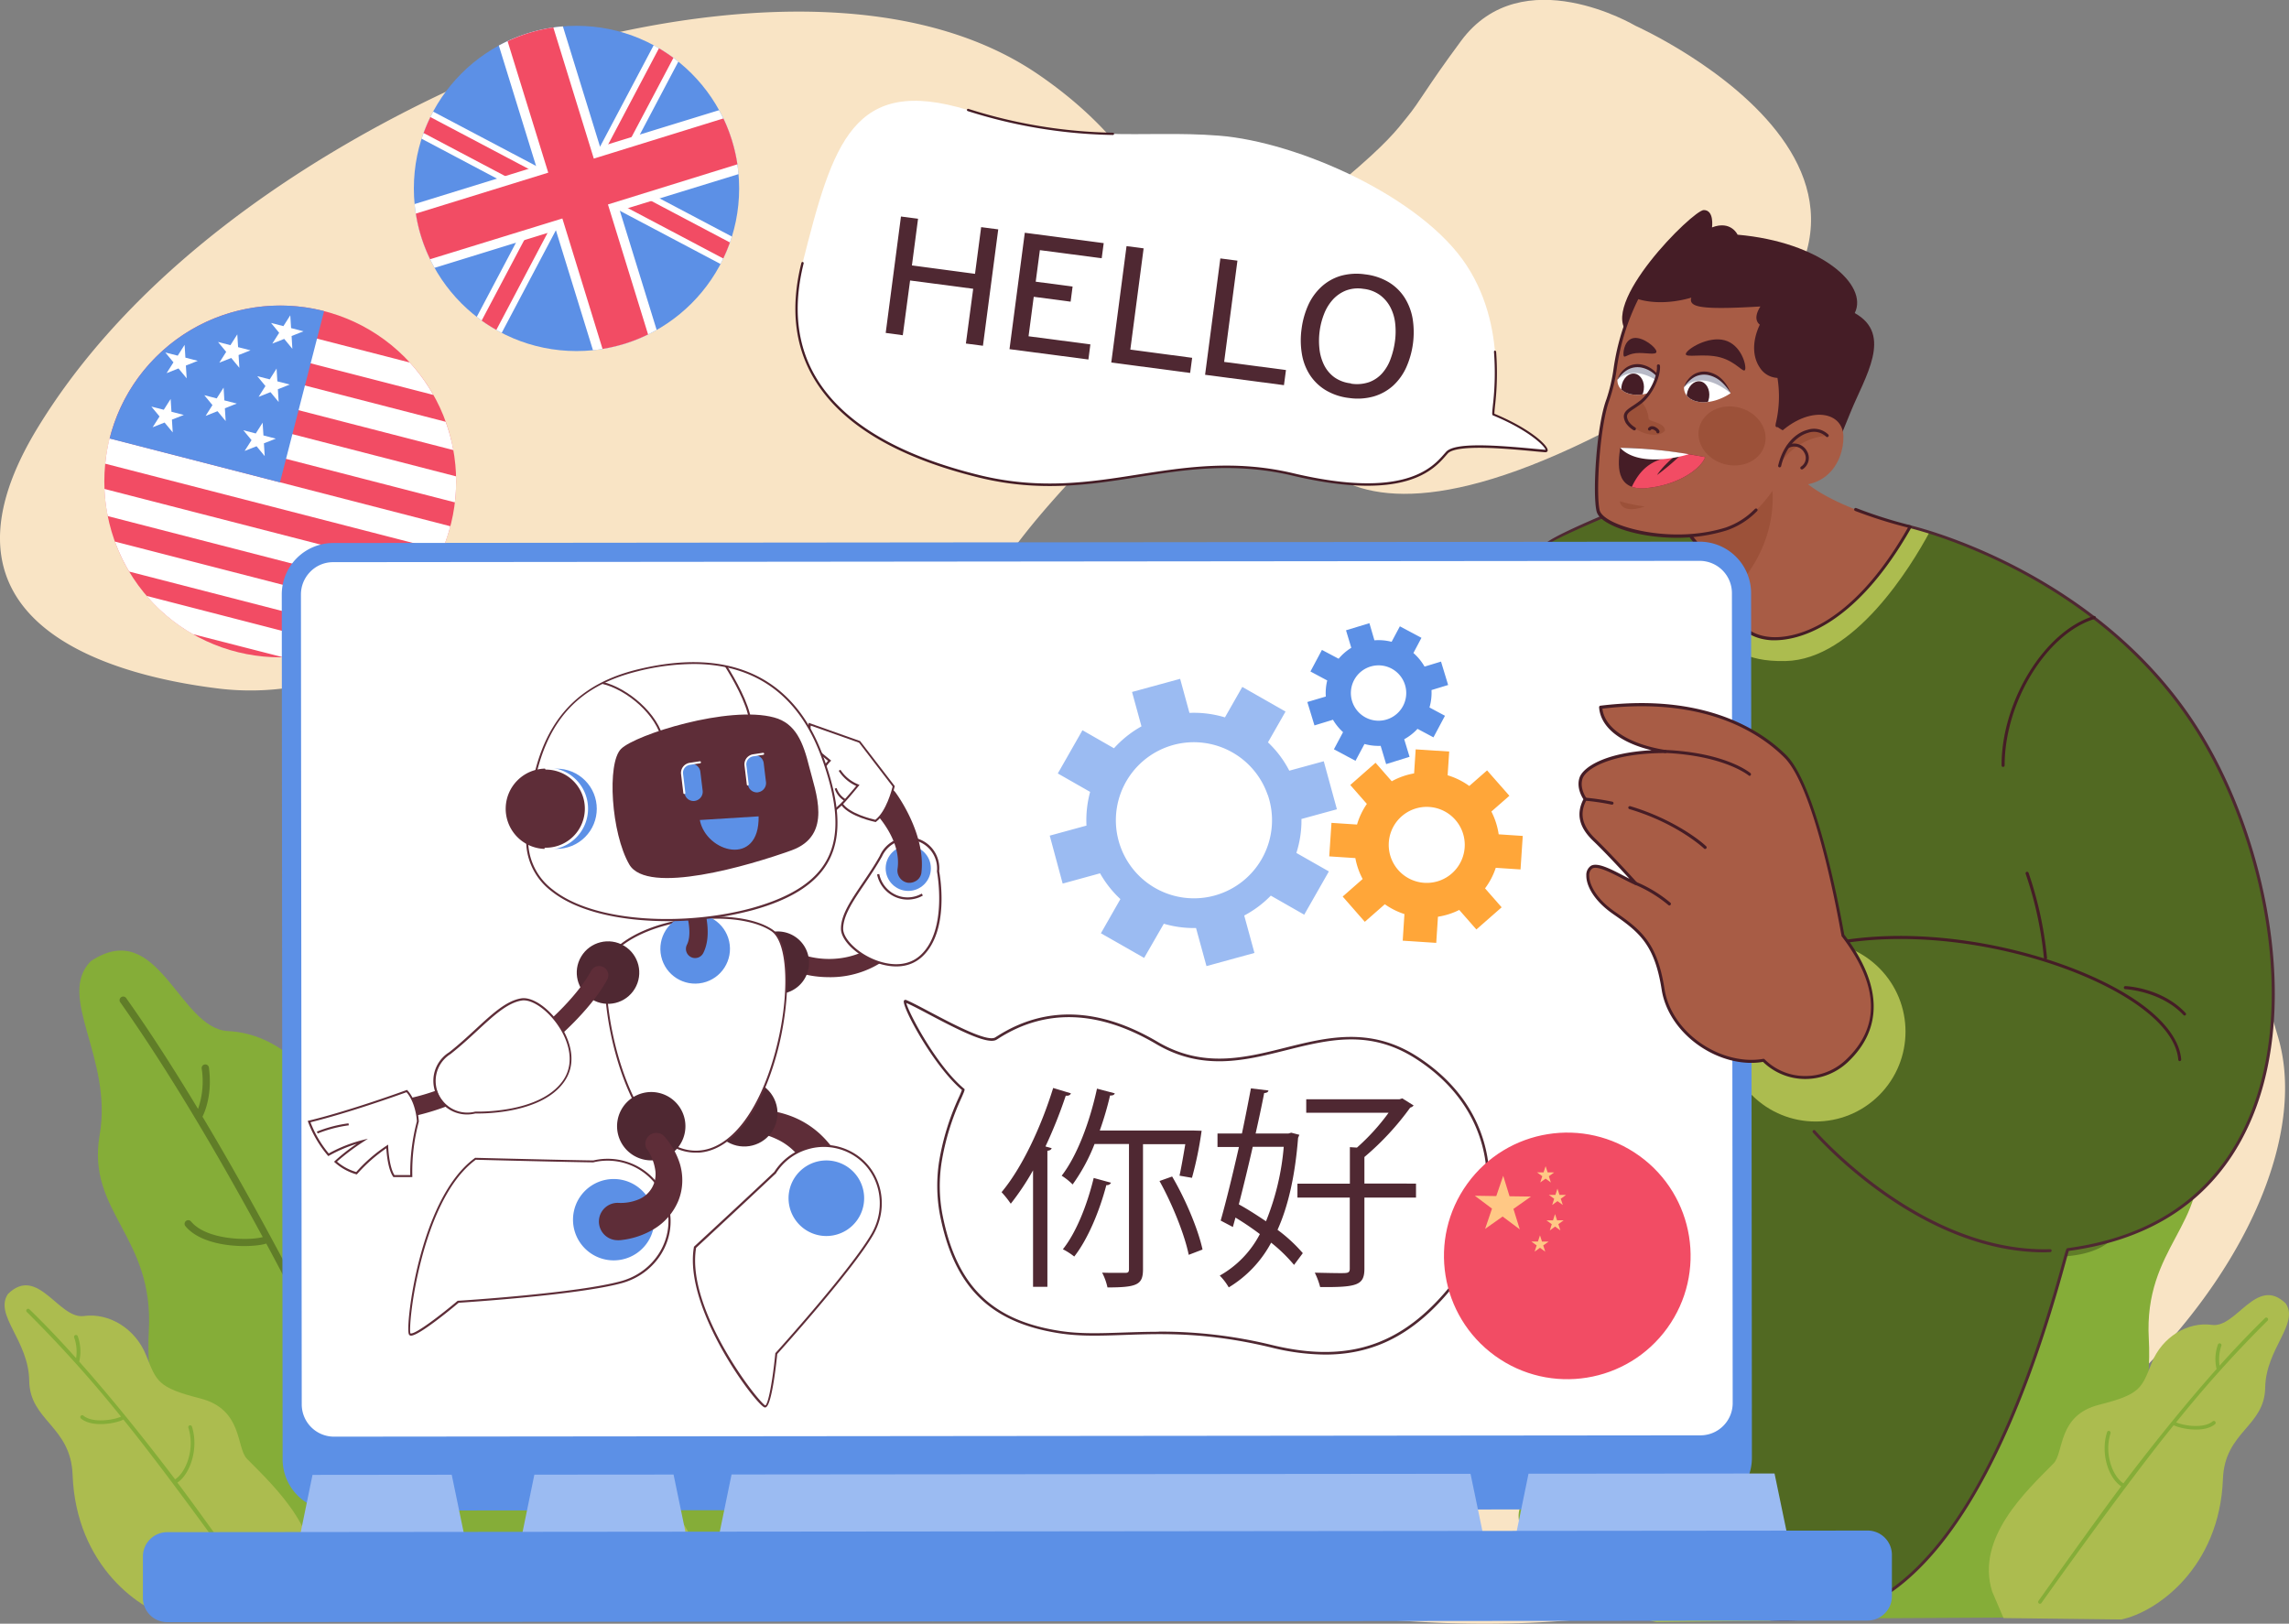 <?xml version="1.0" encoding="utf-8"?>
<svg xmlns="http://www.w3.org/2000/svg" viewBox="0 0 626.82 444.71">
  <rect x="0" y="0" width="626.82" height="444.71" fill="#808080" stroke="none"/>
  <defs>
    <clipPath id="a">
      <path d="M473.91,107.7c-1.89-4.15-5.52-6.12-8.6-5.35a6.4,6.4,0,0,0-4.17,3.76C461.18,110.45,467.7,111.8,473.91,107.7Z" fill="#fff"/>
    </clipPath>
    <clipPath id="b">
      <path d="M455.66,105.66c-1.89-4.15-5.51-6.11-8.59-5.35a6.37,6.37,0,0,0-4.17,3.77C442.94,108.41,449.46,109.76,455.66,105.66Z" fill="#fff"/>
    </clipPath>
  </defs>
  <g style="isolation:isolate">
    <g data-name="Layer 2">
      <path d="M79.84,188.23a72.69,72.69,0,0,1-19.15.45c-26.51-3.09-84.15-16.2-50.35-71.56C53.47,46.49,146.69,14.89,146.69,14.89S233-14.85,284.44,20.47C296.3,28.6,304.77,37.34,310.77,46c14.94,21.46,12.41,55.63-5.24,73-21.69,21.37-52.79,56.23-30.83,61.33,32,7.43,115.48-11.15,115.48-11.15s125.23-29.74,165.57,5.57S610,236.08,623.93,284.41s-52.87,141.27-180.88,158-261.57-63.19-261.57-63.19S99.39,323.44,137,286.27c12.82-12.69,19-26.45,21.57-39.08,4.69-23-5.87-46.62-23.22-52.24C120.4,190.13,99.26,185.32,79.84,188.23Z" fill="#f9e4c5"/>
      <path d="M368,49.19C343.79,69.56,351.76,105,351.76,105s-.14,63.64,100.56,6.33-4.5-104.29-4.5-104.29-31-18.42-47.72,4.16c-10,13.52-11,16.28-14.92,21.06C382.57,35.5,379.89,39.17,368,49.19Z" fill="#f9e4c5"/>
      <path d="M209.59,442.91c-37.42,3-34-21.41-23.6-25.28-14.16-13.16-13.56-26.88-4.34-31.6s25.89,21.79,25.38,36.44C214.19,408.9,221.29,425.89,209.59,442.91Z" fill="#85ad38"/>
      <path d="M113,360.49c7.69-7.51,13.08,6.61,19.54,5.69s13.25,3.24,16,10,2.86,8.36,14,11.16,9.23,12.68,12.08,15.57c7.06,7.17,20.73,19.69,16.27,33.94l-2.95,5.93-36.29.34c-9.37-1.93-21.07-12.6-22-36.1-.47-12.57-11-13.83-11.2-24.21S109.37,365.94,113,360.49Z" fill="#acbc4f"/>
      <path d="M160.4,394.66a.48.48,0,0,0-.6-.31.48.48,0,0,0-.32.6c1.81,5.78-.81,11.68-3.42,13.3-6.53-8.61-15.42-19.9-24.7-30.33a11.31,11.31,0,0,0-.37-6.53.49.49,0,0,0-.61-.31.49.49,0,0,0-.31.61,11.16,11.16,0,0,1,.5,5.34c-4-4.46-8.06-8.75-12-12.58a.48.48,0,0,0-.67.7,321.26,321.26,0,0,1,24.25,26.93c-1.58.78-7.18,1.82-9.7-.26a.48.48,0,0,0-.61.74c2.81,2.34,8.54,1.33,10.62.42l.3-.15c12.86,15.81,34.91,46.93,35.07,47.15a.47.47,0,0,0,.59.17l.08,0a.48.48,0,0,0,.12-.67c-.1-.14-16-22.54-21.95-30.4C159.9,407,162.21,400.45,160.4,394.66Z" fill="#85ad38"/>
      <path d="M443.72,442.7c-19.26,2.12-23.15-10.19-17.23-14.06-10.67-6.21-13.19-14.48-8.11-18.71s19.18,9.94,20.92,19.14C441.86,419.61,453.9,441.45,443.72,442.7Z" fill="#85ad38"/>
      <path d="M409.92,360.49c7.69-7.51,13.08,6.61,19.54,5.69s13.25,3.24,16,10,2.85,8.36,14,11.16,9.23,12.68,12.08,15.57c7,7.17,20.73,19.69,16.27,33.94l-3,7.06-31.22.36c-9.37-1.92-26.07-13.75-26.94-37.25-.47-12.57-11-13.83-11.21-24.21S406.27,365.94,409.92,360.49Z" fill="#acbc4f"/>
      <path d="M457.3,394.66a.49.49,0,0,0-.61-.31.48.48,0,0,0-.31.6c1.8,5.78-.82,11.68-3.42,13.3-6.53-8.61-15.43-19.9-24.7-30.33a11.26,11.26,0,0,0-.38-6.53.49.49,0,0,0-.61-.31.48.48,0,0,0-.3.61,11.16,11.16,0,0,1,.5,5.34c-4-4.46-8.06-8.75-12-12.58a.48.48,0,1,0-.67.7A319.44,319.44,0,0,1,439,392.08c-1.57.78-7.18,1.82-9.69-.26a.49.49,0,0,0-.68.06.48.48,0,0,0,.07.68c2.81,2.34,8.54,1.33,10.61.42l.31-.15c12.86,15.81,34.91,46.93,35.07,47.15a.47.47,0,0,0,.59.17l.08,0a.48.48,0,0,0,.12-.67c-.1-.14-16-22.54-21.95-30.4C456.8,407,459.11,400.45,457.3,394.66Z" fill="#85ad38"/>
      <path d="M286.49,443c-6.59.45-14.36,2.2-18.43-.22-11.27-6.7-10.65-23.55-3.09-26.38-14.06-13.06-15.06-26.47-5.91-31.15s25.7,21.63,25.2,36.17C291.36,408,298.1,426.13,286.49,443Z" fill="#85ad38"/>
      <path d="M301.42,444c-16,1.09-20.34-15-13.72-17.5-9.05-8.4-9.69-17-3.8-20s16.53,13.92,16.2,23.27C304.67,421.07,308.89,433.13,301.42,444Z" fill="#acbc4f"/>
      <path d="M268.53,443.19c8.12-27.47-7-47.51-17.74-39.39-4.31-23-17.49-32.81-28.29-26.42S228.07,418,243.41,427c-14.25-1.12-11.36,12.07,5.79,16.43C254.36,444.72,260.88,443.7,268.53,443.19Z" fill="#acbc4f"/>
      <path d="M603.89,268.43c-18-12-23.39,18-36.52,18.59s-25,11.38-27.79,25.8-2.51,17.61-23.46,27.33-17.2,27.21-18,35.33S465,409.67,487,443.35l71.54-.38c17.81-7.33,31.33-51,29.89-76.24s16.63-31.5,13.07-52.07S613.15,277.84,603.89,268.43Z" fill="#85ad38"/>
      <path d="M523,353.81a1,1,0,0,1,1.07-.86A1,1,0,0,1,525,354c-1.4,12.1,6,22.79,11.75,25,9.68-19.47,23-45.15,37.46-69.25-.72-1.43-2.65-6.07-1.71-13.06a1,1,0,0,1,1.09-.83,1,1,0,0,1,.83,1.09,22.21,22.21,0,0,0,1,10.74c6.24-10.33,12.66-20.34,19.05-29.39a1,1,0,0,1,1.58,1.12c-13.1,18.55-26.32,41.14-37.83,62.36,3.41,1,14.88.92,19.07-4.14a1,1,0,1,1,1.49,1.24c-4.69,5.67-16.4,5.83-20.84,4.81-.24-.06-.46-.12-.66-.19-19.49,36.11-46.85,95.69-47.08,96.2a1,1,0,0,1-1.1.55l-.19-.07a1,1,0,0,1-.48-1.28c.14-.31,18.64-40.37,27.43-58.13C528.62,377.91,521.62,365.92,523,353.81Z" fill="#607d28"/>
      <path d="M625.92,357c-7.95-7.76-13.51,6.82-20.19,5.87s-13.68,3.35-16.48,10.35-3,8.64-14.44,11.53-9.54,13.1-12.48,16.08c-7.28,7.4-21.41,20.34-16.8,35.06l3.12,7.28,32.26.38c9.67-2,26.91-14.2,27.82-38.48.48-13,11.4-14.29,11.57-25S629.68,362.58,625.92,357Z" fill="#acbc4f"/>
      <path d="M577,392.24a.49.49,0,0,1,.62-.32.5.5,0,0,1,.33.62c-1.87,6,.84,12.06,3.53,13.73,6.74-8.89,15.93-20.55,25.51-31.32a11.76,11.76,0,0,1,.39-6.75.5.5,0,0,1,.94.32,11.49,11.49,0,0,0-.51,5.51c4.13-4.61,8.33-9,12.41-13a.5.5,0,1,1,.7.71,330.93,330.93,0,0,0-25,27.82c1.63.81,7.42,1.89,10-.27a.5.5,0,0,1,.7.07.49.49,0,0,1-.06.7c-2.91,2.41-8.83,1.37-11,.43l-.31-.15c-13.29,16.33-36.06,48.47-36.22,48.7a.5.5,0,0,1-.61.17l-.09-.05a.51.51,0,0,1-.12-.69c.1-.15,16.54-23.29,22.67-31.4C577.49,404.93,575.11,398.22,577,392.24Z" fill="#85ad38"/>
      <path d="M24.86,263.25c18.56-12.31,24.08,18.52,37.6,19.15S88.17,294.11,91.07,309s2.58,18.13,24.15,28.13,17.71,28,18.57,36.38,34.11,35.2,11.38,69.87L71.51,443c-18.33-7.54-32.24-52.46-30.76-78.49S23.62,332,27.29,310.85,15.33,273,24.86,263.25Z" fill="#85ad38"/>
      <path d="M108.12,351.16a1,1,0,1,0-2,.23c1.44,12.46-6.18,23.46-12.11,25.75-10-20.05-23.71-46.48-38.56-71.3.73-1.47,2.72-6.25,1.76-13.45a1,1,0,0,0-1.13-.85,1,1,0,0,0-.85,1.12,22.9,22.9,0,0,1-1,11.06c-6.42-10.64-13-20.94-19.61-30.26A1,1,0,1,0,33,274.61c13.49,19.11,27.1,42.36,38.95,64.21-3.51,1-15.32.94-19.63-4.27a1,1,0,0,0-1.54,1.28c4.83,5.84,16.89,6,21.45,4.95a6.43,6.43,0,0,0,.68-.19c20.08,37.17,48.24,98.52,48.48,99a1,1,0,0,0,1.13.56,1.06,1.06,0,0,0,.19-.06,1,1,0,0,0,.5-1.33C123,438.48,104,397.24,94.93,379,102.36,376,109.56,363.63,108.12,351.16Z" fill="#607d28"/>
      <path d="M2.18,354.39c8.18-8,13.91,7,20.79,6.05s14.08,3.44,17,10.65S43,380,54.8,383s9.82,13.49,12.84,16.56c7.51,7.62,22,20.94,17.3,36.09l-3.21,7.5-33.21.39c-10-2.05-27.71-14.62-28.64-39.61C19.38,390.52,8.14,389.18,8,378.15S-1.7,360.19,2.18,354.39Z" fill="#acbc4f"/>
      <path d="M52.57,390.73a.53.53,0,0,0-.65-.34.51.51,0,0,0-.33.64c1.92,6.15-.87,12.42-3.64,14.14C41,396,31.55,384,21.69,372.92a12.08,12.08,0,0,0-.4-6.94.52.52,0,0,0-.65-.33.52.52,0,0,0-.33.65,11.62,11.62,0,0,1,.53,5.68c-4.25-4.75-8.57-9.31-12.78-13.38a.51.51,0,0,0-.71.74A340.62,340.62,0,0,1,33.13,388c-1.67.83-7.63,1.94-10.3-.28a.51.51,0,0,0-.72.07.52.52,0,0,0,.06.72c3,2.49,9.09,1.42,11.29.45l.33-.16c13.67,16.81,37.12,49.9,37.29,50.14a.5.5,0,0,0,.62.17l.09,0a.51.51,0,0,0,.13-.71c-.11-.15-17-24-23.34-32.33C52,403.79,54.49,396.88,52.57,390.73Z" fill="#85ad38"/>
      <path d="M423.1,123.55c-5.41-.4-24-2.77-26.89.46s-9.88,13.58-42.19,6-53,8.56-85.74.55-56.86-25.43-48.53-58.41,13.8-51.67,45.38-42,46.9,5.3,68.62,7S389.44,54,401.64,72.72s6.56,40.66,7.36,40.83C420.39,118.26,425,123.69,423.1,123.55Z" fill="#fff"/>
      <path d="M304.83,36.35a.3.3,0,0,1,.24.31.31.31,0,0,1-.32.31A138.41,138.41,0,0,1,265,30.42a.31.31,0,0,1-.2-.39.31.31,0,0,1,.39-.21,137.73,137.73,0,0,0,39.55,6.53Z" fill="#451d26"/>
      <path d="M409.46,96.06a.31.31,0,0,1,.24.28,77.57,77.57,0,0,1-.31,14.89c-.09.92-.18,1.79-.16,2.09,10,4.16,14.88,8.85,14.58,10.11,0,.11-.15.47-.73.43-.81-.06-1.93-.16-3.24-.29-6.82-.64-21-2-23.4.65l-.47.53c-3.33,3.83-11.14,12.81-42,5.52-16-3.77-29.31-1.66-42.23.37-13.24,2.09-26.92,4.24-43.52.19-22.57-5.51-37.78-14.58-45.23-27-5.41-9-6.59-19.69-3.53-31.84a.32.32,0,0,1,.38-.23.31.31,0,0,1,.23.38c-3,12-1.86,22.54,3.46,31.37,7.35,12.22,22.44,21.19,44.84,26.66,16.47,4,30.1,1.88,43.28-.2,13-2,26.4-4.15,42.47-.36,30.51,7.21,38.14-1.57,41.4-5.32l.48-.54c2.38-2.64,13.6-1.82,23.92-.85,1.31.12,2.42.23,3.23.29h.08c-.06-.81-4.29-5.25-14.33-9.4h0c-.37-.08-.32-.48-.1-2.67a76.47,76.47,0,0,0,.31-14.78.31.31,0,0,1,.29-.33A.27.27,0,0,1,409.46,96.06Zm-.31,17.23a.19.19,0,0,0-.09,0Zm14.1,9.94Z" fill="#451d26"/>
      <path d="M242.54,91.18l4.18-31.88,4.68.61L249.72,72.7,267,75l1.68-12.79,4.68.61-4.19,31.88-4.67-.61,2-15-17.28-2.27-2,15Z" fill="#4f2832"/>
      <path d="M280.63,63.75l21.61,2.84-.55,4.14-16.93-2.22-1.14,8.64,10.1,1.33-.54,4.14-10.1-1.33L281.66,92.1l16.93,2.22-.54,4.14-21.61-2.83Z" fill="#4f2832"/>
      <path d="M304.31,99.29l4.18-31.88,4.68.61-3.64,27.73L326.46,98l-.55,4.14Z" fill="#4f2832"/>
      <path d="M330,102.65l4.18-31.87,4.68.61-3.64,27.73,16.93,2.23-.55,4.14Z" fill="#4f2832"/>
      <path d="M369.42,109a16,16,0,0,1-6.47-2.18,13.53,13.53,0,0,1-4.29-4.19,15.15,15.15,0,0,1-2.16-5.74,22.56,22.56,0,0,1-.08-6.78,23,23,0,0,1,1.82-6.53,15.44,15.44,0,0,1,3.58-5,13.49,13.49,0,0,1,5.23-3,16,16,0,0,1,6.81-.43,16.17,16.17,0,0,1,6.48,2.17,13.38,13.38,0,0,1,4.31,4.22,15.76,15.76,0,0,1,2.19,5.76,23.66,23.66,0,0,1-1.75,13.32,15.53,15.53,0,0,1-3.59,5,13.66,13.66,0,0,1-5.26,2.94A16.2,16.2,0,0,1,369.42,109Zm.51-3.93a10.33,10.33,0,0,0,5-.41,8.85,8.85,0,0,0,3.57-2.43,12,12,0,0,0,2.29-3.91A22.47,22.47,0,0,0,382,93.43a20.11,20.11,0,0,0,.06-4.84,12.41,12.41,0,0,0-1.29-4.38,9.83,9.83,0,0,0-2.83-3.36,9.45,9.45,0,0,0-4.59-1.74,9.28,9.28,0,0,0-4.87.5,9.71,9.71,0,0,0-3.56,2.52,12.76,12.76,0,0,0-2.35,3.9,19.83,19.83,0,0,0-1.2,4.69,20.1,20.1,0,0,0-.05,4.84,13.06,13.06,0,0,0,1.26,4.4,9.31,9.31,0,0,0,2.79,3.35A9.52,9.52,0,0,0,369.93,105Z" fill="#4f2832"/>
      <circle cx="157.87" cy="51.61" fill="#5c90e6" r="44.54"/>
      <path d="M200.42,64.79,168.35,47.86,164.57,55,197.31,72.3A45.18,45.18,0,0,0,200.42,64.79Z" fill="#fff"/>
      <path d="M199.88,66.41,167.56,49.34l-2.21,4.18,32.71,17.27A46.45,46.45,0,0,0,199.88,66.41Z" fill="#f24c64"/>
      <path d="M130.56,86.78a44.52,44.52,0,0,0,6.83,4.38l19.17-36.31-7.14-3.78Z" fill="#fff"/>
      <path d="M135.92,90.35l19.16-36.29-4.18-2.21-19,35.95A45.1,45.1,0,0,0,135.92,90.35Z" fill="#f24c64"/>
      <path d="M115.46,38,144.93,53.6l3.77-7.15L118.62,30.57A44.63,44.63,0,0,0,115.46,38Z" fill="#fff"/>
      <path d="M116,36.43l29.71,15.69,2.21-4.18L117.86,32.06A46.58,46.58,0,0,0,116,36.43Z" fill="#f24c64"/>
      <path d="M179,12.4,163.4,41.91l7.15,3.78,15.21-28.81A44.18,44.18,0,0,0,179,12.4Z" fill="#fff"/>
      <path d="M180.45,13.22,164.88,42.7l4.18,2.2,15.35-29.06A46.74,46.74,0,0,0,180.45,13.22Z" fill="#f24c64"/>
      <path d="M154.14,7.23a44.51,44.51,0,0,0-17.54,5.24L146.84,45.6,113.53,55.89a45,45,0,0,0,1.79,8.87,44.55,44.55,0,0,0,3.68,8.6l33.24-10.27,10.14,32.83a44.16,44.16,0,0,0,17.44-5.56L169.73,57.69l32.51-10a45.18,45.18,0,0,0-1.81-9.18,44.73,44.73,0,0,0-3.53-8.33L164.32,40.2Z" fill="#fff"/>
      <path d="M151.52,7.52A44.47,44.47,0,0,0,139,11.29l11.13,36L113.87,58.5a43.89,43.89,0,0,0,1.45,6.26A45.47,45.47,0,0,0,117.78,71L154,59.84l11,35.73a46.88,46.88,0,0,0,6-1.4,45.16,45.16,0,0,0,6.47-2.57L166.48,56,201.93,45a45.3,45.3,0,0,0-1.5-6.56,43.92,43.92,0,0,0-2.34-6l-35.48,11Z" fill="#f24c64"/>
      <path d="M466.64,288.23c.87,28-61.23,164.6,31,154.75,46.82-1.78,67.85-100.63,68.65-100.73,71-9.5,64.27-93.94,37-139.85C575.68,156,523,144.27,523,144.27l-69.09-8.87s-30.66,12.26-30.66,14,48.61,121.31,48.61,121.31Z" fill="#516922"/>
      <path d="M477.06,158.62h0l.08-.07Z" fill="#e4acd1"/>
      <path d="M523,144.27l-13.77-1.77-32.19,16.12-.17.13c-6.83,5.72-10.81,22.79,12.07,22.3,18.86-.4,34.35-25.86,39.44-35.29C525,144.71,523,144.27,523,144.27Z" fill="#acbc4f"/>
      <path d="M488.68,443.88c-14.06,0-24.68-4.06-31.65-12.12-19.95-23.09-7-73.31,2.42-110,3.75-14.56,7-27.13,6.79-33.54a.28.28,0,0,1,0-.13l5.22-17.38c-5.23-12.86-48.59-119.55-48.59-121.33s19.37-9.77,30.91-14.38a.34.34,0,0,1,.2,0l69.09,8.87c.57.13,53.17,12.29,80.53,58.33,17.4,29.27,27,75.52,11.62,107.25-9.12,18.85-25.5,30-48.69,33.16-.15.45-.51,1.75-.95,3.35-21.64,79.21-48.89,96.69-67.94,97.42A85.71,85.71,0,0,1,488.68,443.88ZM467,288.29c.18,6.54-2.91,18.53-6.81,33.7-9.4,36.49-22.27,86.47-2.59,109.24,8.19,9.49,21.64,13.31,39.95,11.35,18.81-.72,45.72-18.09,67.23-96.83,1.06-3.85,1.06-3.85,1.41-3.9,23-3.08,39.25-14.1,48.28-32.75,15.24-31.48,5.71-77.4-11.59-106.49-27.18-45.74-79.45-57.83-80-58l-69-8.85c-11.27,4.51-29.24,12.11-30.3,13.64.82,3.32,32,80.47,48.57,121.12a.34.34,0,0,1,0,.26Z" fill="#4f2832"/>
      <circle cx="497.18" cy="282.54" fill="#acbc4f" r="24.63" transform="rotate(-45 497.174 282.544)"/>
      <path d="M446,91.42c-8.81-7.68,17.63-33.89,20.56-33.89s2.26,4.75,2.26,4.75c5.2-2,7,2,7,2,22.82,2,35.92,13.78,32.08,21.47,10.62,5.87,2.71,17.62-1.13,27.11s-5.42,13.1-5.42,13.1S455.28,128.93,446,91.42Z" fill="#451d26"/>
      <path d="M523,144.27s-24.4-5.76-31.18-14.91c-7.45-1.36-32.53,12.54-32.53,12.54a118.72,118.72,0,0,0,18.29,20.79C467.62,174.65,497.54,189.49,523,144.27Z" fill="#a85c45"/>
      <path d="M482.17,131.24c.91-.32,1.8-.62,2.65-.87.54,2.31,3.23,16.53-9.22,30.45A118.09,118.09,0,0,1,459.37,142Z" fill="#9c5139"/>
      <path d="M486,175.36l-.8,0c-4.52-.23-8.14-2.25-9.46-5.27-1-2.32-.55-5,1.28-7.33A121.1,121.1,0,0,1,459,142.13a.45.45,0,0,1,0-.34.43.43,0,0,1,.2-.26c1-.57,25.3-14,32.82-12.59a.42.42,0,0,1,.33.49.41.41,0,0,1-.48.34c-6.72-1.22-28.62,10.51-31.86,12.27a121.09,121.09,0,0,0,18,20.34.42.42,0,0,1,0,.58c-1.85,2.22-2.35,4.62-1.42,6.77,1.2,2.73,4.55,4.56,8.75,4.77,4.59.23,20.78-1.25,37.13-30A125.73,125.73,0,0,1,508,139.93a.42.42,0,0,1-.23-.55.41.41,0,0,1,.54-.23,123.82,123.82,0,0,0,14.84,4.71.42.42,0,0,1,.27.61C507.54,172.59,491.62,175.36,486,175.36Z" fill="#451d26"/>
      <path d="M472.68,145c10.06-3.11,17.82-17.4,19.51-25.23,0,0-5.58-2.38-5.63-3.17a34.36,34.36,0,0,0,.47-13.46c-4.25.42-8.92-5.86-4.62-14.29,0,0-2.68-1.1.51-5.3-17.76,1.1-21.15.2-18.83-2.67-9.48,3-15.69.62-15.69.62-6.49,12.76-5.43,20.94-8.08,28s-3.84,25.6-2.69,30.42S457.6,149.67,472.68,145Z" fill="#a85c45"/>
      <path d="M459.36,147.3c-7.62,0-14.81-1.62-19-4-1.83-1-2.89-2.14-3.16-3.27-1.14-4.74-.06-23.33,2.7-30.67a46.39,46.39,0,0,0,1.95-8.3A63.3,63.3,0,0,1,448,81.32a.41.41,0,0,1,.52-.2c.06,0,6.21,2.33,15.41-.63a.43.43,0,0,1,.48.16.44.44,0,0,1,0,.5c-.48.59-.65,1-.51,1.3.83,1.61,10.58,1.21,19,.69a.42.42,0,0,1,.4.22.43.43,0,0,1,0,.45c-1.48,2-1.58,3.11-1.41,3.74a1.43,1.43,0,0,0,.73.92.41.41,0,0,1,.24.24.45.45,0,0,1,0,.34c-2.13,4.16-2.22,8.36-.26,11.24a5,5,0,0,0,4.46,2.44.42.42,0,0,1,.45.36,32.6,32.6,0,0,1-.3,12.64,4.86,4.86,0,0,0-.16.85.42.42,0,1,1-.84,0,5,5,0,0,1,.18-1.08,31.78,31.78,0,0,0,.35-12,6,6,0,0,1-4.83-2.82c-2.09-3.06-2.07-7.43,0-11.76a2.29,2.29,0,0,1-.84-1.24c-.28-1,.07-2.27,1-3.74-14.8.89-18.16.23-18.9-1.2a1.45,1.45,0,0,1,0-1.22c-7.76,2.23-13.13.87-14.54.41a62.25,62.25,0,0,0-5.91,19.19,45.4,45.4,0,0,1-2,8.44c-2.65,7.08-3.75,25.64-2.67,30.18.21.88,1.17,1.83,2.76,2.74,5.44,3.1,19.29,5.89,31.76,2a20.41,20.41,0,0,0,8-5.09.43.43,0,0,1,.6,0,.41.41,0,0,1,0,.59,21.29,21.29,0,0,1-8.34,5.29A46.17,46.17,0,0,1,459.36,147.3Z" fill="#451d26"/>
      <ellipse cx="474.28" cy="119.38" fill="#9c5139" rx="8" ry="9.27" transform="rotate(-75.13 474.305 119.373)"/>
      <path d="M461.65,96.87c-.34,1.28,4.9-.2,9.39,1s6.52,4.61,6.86,3.32-1.14-6.78-5.63-8S462,95.58,461.65,96.87Z" fill="#451d26"/>
      <path d="M453.6,96.27c.12,1.15-3.16.2-5.65.46s-3.25,1.64-3.37.49.45-4.38,2.94-4.65S453.48,95.13,453.6,96.27Z" fill="#451d26"/>
      <path d="M450.42,138.72a43.73,43.73,0,0,1-6.86-1.44C444.1,140.14,447.71,139.68,450.42,138.72Z" fill="#9c5139"/>
      <path d="M485.9,120c8.7-9.21,18.75-7.69,18.9-.48S499.31,137,484,131.22C483.94,122.3,485.9,120,485.9,120Z" fill="#a85c45"/>
      <path d="M487.35,127.6c2-8.81,9.63-11.79,13.06-8.26C493.38,119.72,488.24,125,487.35,127.6Z" fill="#9c5139"/>
      <path d="M487.35,128h-.09a.42.42,0,0,1-.32-.5c1.38-5.94,5-9,8-9.77a5.63,5.63,0,0,1,5.75,1.31.42.42,0,0,1-.6.58,4.85,4.85,0,0,0-4.93-1.09c-2.74.77-6.13,3.58-7.42,9.16A.42.42,0,0,1,487.35,128Z" fill="#451d26"/>
      <path d="M493.42,128.57a.44.44,0,0,1-.35-.18.43.43,0,0,1,.12-.59,2.8,2.8,0,0,0,.89-3.83,3.11,3.11,0,0,0-4.18-1.32.42.42,0,1,1-.34-.77,4,4,0,0,1,5.26,1.68,3.67,3.67,0,0,1-1.16,4.94A.44.44,0,0,1,493.42,128.57Z" fill="#451d26"/>
      <path d="M473.91,107.7c-1.89-4.15-5.52-6.12-8.6-5.35a6.4,6.4,0,0,0-4.17,3.76C461.18,110.45,467.7,111.8,473.91,107.7Z" fill="#fff"/>
      <g clip-path="url(#a)">
        <path d="M461.92,108c-.31,2.2.81,4.18,2.49,4.42s3.31-1.36,3.62-3.56-.8-4.19-2.49-4.42S462.23,105.83,461.92,108Z" fill="#451d26"/>
      </g>
      <g style="mix-blend-mode:multiply">
        <path d="M465.31,102.35c3.08-.77,6.71,1.2,8.6,5.35-8.43-6.78-12.77-1.59-12.77-1.59A6.4,6.4,0,0,1,465.31,102.35Z" fill="#b8bac7"/>
      </g>
      <path d="M473.91,107.7a12.7,12.7,0,0,0-2.61-3.19,7.83,7.83,0,0,0-3.52-1.79,5.61,5.61,0,0,0-3.77.55,8,8,0,0,0-2.87,2.84,6.36,6.36,0,0,1,2.5-3.45,5.64,5.64,0,0,1,4.31-.75,7.5,7.5,0,0,1,3.77,2.16A9.69,9.69,0,0,1,473.91,107.7Z" fill="#451d26"/>
      <path d="M455.66,105.66c-1.89-4.15-5.51-6.11-8.59-5.35a6.37,6.37,0,0,0-4.17,3.77C442.94,108.41,449.46,109.76,455.66,105.66Z" fill="#fff"/>
      <g clip-path="url(#b)">
        <ellipse cx="446.95" cy="106.21" fill="#451d26" rx="4.03" ry="3.09" transform="rotate(-82 447.079 106.2)"/>
      </g>
      <g style="mix-blend-mode:multiply">
        <path d="M447.07,100.31c3.08-.76,6.7,1.2,8.59,5.35-8.42-6.78-12.76-1.58-12.76-1.58A6.37,6.37,0,0,1,447.07,100.31Z" fill="#b8bac7"/>
      </g>
      <path d="M455.66,105.66a12.49,12.49,0,0,0-2.61-3.19,7.84,7.84,0,0,0-3.51-1.79,5.58,5.58,0,0,0-3.78.56,8,8,0,0,0-2.86,2.84,6.32,6.32,0,0,1,2.5-3.45,5.52,5.52,0,0,1,4.3-.75,7.4,7.4,0,0,1,3.77,2.15A9.44,9.44,0,0,1,455.66,105.66Z" fill="#451d26"/>
      <path d="M454.11,100.23c.23,2.8-2,7.79-5,10s-4.86,2.56-3.53,5.36c4.53,4.28,9.38,4,10.57,2,.77-1.36,3.19-13.35,2.43-18.25C458.14,96.69,455.55,96.74,454.11,100.23Z" fill="#a85c45"/>
      <path d="M449.45,110a7.89,7.89,0,0,1,2,4.63c0,.9,4.42,1,4.5,3.27-1.27,1.84-6.07,1.84-10.37-2.23-1.33-2.8.53-3.1,3.54-5.36C449.22,110.19,449.33,110.07,449.45,110Z" fill="#9c5139"/>
      <path d="M447.53,117.87a.43.43,0,0,1-.22-.06,6.5,6.5,0,0,1-2.12-2c-1.3-2.52,0-3.39,2-4.7.51-.34,1.08-.72,1.69-1.19,3-2.22,5.06-7.11,4.85-9.67a.41.41,0,0,1,.38-.45.42.42,0,0,1,.46.38c.23,2.83-2,8-5.18,10.41-.63.48-1.22.87-1.73,1.22-2,1.32-2.64,1.76-1.69,3.62a5.94,5.94,0,0,0,1.81,1.64.42.42,0,0,1,.14.58A.39.39,0,0,1,447.53,117.87Z" fill="#451d26"/>
      <path d="M454,118.69a.42.42,0,0,1-.42-.44,1.88,1.88,0,0,0-1.09-.67.43.43,0,0,0-.45.18.43.43,0,0,1-.59.08.41.41,0,0,1-.08-.58c.5-.67,1.36-.7,2.25-.1.19.13,1.08.78.74,1.33A.42.42,0,0,1,454,118.69Z" fill="#451d26"/>
      <path d="M596.92,290.63a.42.42,0,0,1-.42-.39c-.35-4.33-3.45-8.95-9-13.34-15.67-12.47-51.42-23.16-81.87-18.69a.4.4,0,0,1-.47-.35.42.42,0,0,1,.35-.48c30.67-4.5,66.71,6.29,82.51,18.87,5.7,4.54,8.91,9.35,9.28,13.92a.42.42,0,0,1-.39.45Z" fill="#451d26"/>
      <path d="M598.23,278.14a.39.39,0,0,1-.3-.13c-6.16-6.58-15.82-7.09-15.92-7.09a.42.42,0,0,1,0-.84c.41,0,10.1.52,16.49,7.36a.41.41,0,0,1,0,.59A.39.39,0,0,1,598.23,278.14Z" fill="#451d26"/>
      <path d="M548.53,210.05a.42.42,0,0,1-.42-.42c0-17.67,11.8-36.79,25.26-40.91a.41.41,0,0,1,.52.28.42.42,0,0,1-.28.52c-13.14,4-24.66,22.77-24.66,40.11A.42.42,0,0,1,548.53,210.05Z" fill="#451d26"/>
      <path d="M560.13,262.82a.43.43,0,0,1-.42-.39,100,100,0,0,0-5-23.1.42.42,0,0,1,.26-.54.42.42,0,0,1,.53.26,101.55,101.55,0,0,1,5.06,23.32.42.42,0,0,1-.39.45Z" fill="#451d26"/>
      <path d="M443.67,122.65c9.67-.09,22.82,2.43,23.27,2.57-1.15,3.15-7.27,7.63-16.09,8.46S443.11,126.76,443.67,122.65Z" fill="#451d26"/>
      <path d="M450.85,133.68c8.81-.83,14.94-5.31,16.09-8.46-.2-.06-3-.61-6.87-1.18a2.28,2.28,0,0,0-.15.9,64.87,64.87,0,0,1-6.14,5.15s1-1.85,4.64-5c-6.26.54-9.43,3.73-11.56,8.25A9.14,9.14,0,0,0,450.85,133.68Z" fill="#f24c64"/>
      <path d="M462.43,124.4a122.69,122.69,0,0,0-18.76-1.75C448.44,127.69,458.87,125.53,462.43,124.4Z" fill="#fff"/>
      <path d="M559.86,343c-35,0-63.13-32.5-63.42-32.83a.4.4,0,0,1,.05-.56.39.39,0,0,1,.56,0c.29.34,29.1,33.51,64.35,32.53a.37.37,0,0,1,.41.39.4.4,0,0,1-.39.41Z" fill="#4f2832"/>
      <circle cx="76.74" cy="131.87" fill="#f24c64" r="48.17" transform="rotate(-45 76.731 131.867)"/>
      <path d="M81.54,98.6l37.12,9.56a48.62,48.62,0,0,0-6.44-8.87L83.29,91.84Z" fill="#fff"/>
      <path d="M108.41,168.15,31.47,148.33a48,48,0,0,0,3.91,8.22L101,173.46A48.67,48.67,0,0,0,108.41,168.15Z" fill="#fff"/>
      <path d="M78.24,111.44l45.9,11.83a48.7,48.7,0,0,0-2.1-7.75L80,104.68Z" fill="#fff"/>
      <path d="M124.89,130.47,76.54,118l-1.74,6.77,49.76,12.82A47.47,47.47,0,0,0,124.89,130.47Z" fill="#fff"/>
      <path d="M77.46,180A48.27,48.27,0,0,0,93.61,177L40.16,163.21a48.17,48.17,0,0,0,12.66,10.48Z" fill="#fff"/>
      <path d="M113.51,163a47.52,47.52,0,0,0,4.38-6.09l-89.29-23a48.32,48.32,0,0,0,.9,7.44Z" fill="#fff"/>
      <path d="M28.82,127l92.25,23.76a47.85,47.85,0,0,0,2.25-6.63L30,120.05A48.94,48.94,0,0,0,28.82,127Z" fill="#fff"/>
      <path d="M30.09,119.85l-.06.26,46.64,12,12.08-46.9A48.18,48.18,0,0,0,30.09,119.85Z" fill="#5c90e6"/>
      <polygon fill="#fff" points="79.49 86.36 79.71 89.86 83.11 90.74 79.85 92.03 80.06 95.53 77.83 92.82 74.57 94.11 76.45 91.15 74.22 88.45 77.61 89.32 79.49 86.36"/>
      <polygon fill="#fff" points="75.74 100.94 75.95 104.44 79.35 105.32 76.09 106.61 76.31 110.11 74.07 107.4 70.81 108.69 72.69 105.73 70.46 103.03 73.86 103.9 75.74 100.94"/>
      <polygon fill="#fff" points="71.92 115.76 72.14 119.26 75.53 120.14 72.27 121.42 72.49 124.92 70.26 122.22 66.99 123.51 68.88 120.55 66.64 117.84 70.04 118.72 71.92 115.76"/>
      <polygon fill="#fff" points="50.55 94.45 50.77 97.95 54.16 98.83 50.9 100.12 51.12 103.62 48.88 100.91 45.62 102.2 47.5 99.24 45.27 96.54 48.67 97.41 50.55 94.45"/>
      <polygon fill="#fff" points="46.73 109.27 46.95 112.77 50.34 113.65 47.08 114.93 47.3 118.43 45.07 115.73 41.8 117.02 43.69 114.06 41.45 111.36 44.85 112.23 46.73 109.27"/>
      <polygon fill="#fff" points="64.98 91.58 65.2 95.08 68.6 95.95 65.33 97.24 65.55 100.74 63.32 98.04 60.06 99.33 61.94 96.37 59.7 93.66 63.1 94.54 64.98 91.58"/>
      <polygon fill="#fff" points="61.23 106.16 61.44 109.66 64.84 110.53 61.58 111.82 61.8 115.32 59.56 112.62 56.3 113.91 58.18 110.95 55.95 108.24 59.34 109.12 61.23 106.16"/>
      <path d="M465.67,413.37l-374.18.36a14.07,14.07,0,0,1-14.1-14.08l-.23-236.83a14.1,14.1,0,0,1,14.08-14.1l374.18-.36a14.1,14.1,0,0,1,14.1,14.08l.22,236.83a14.06,14.06,0,0,1-14.07,14.1Z" fill="#5c90e6"/>
      <path d="M91.47,393.48a8.84,8.84,0,0,1-8.84-8.83l-.22-221.84a8.82,8.82,0,0,1,2.3-5.94,8.7,8.7,0,0,1,6.53-2.9l374.18-.36a8.84,8.84,0,0,1,8.85,8.83l.21,221.83a8.83,8.83,0,0,1-8.83,8.85Z" fill="#fff"/>
      <polygon fill="#9bbbf2" points="402.69 403.65 200.33 403.84 195.1 429.28 407.97 429.08 402.69 403.65"/>
      <polygon fill="#9bbbf2" points="184.45 403.86 146.33 403.89 141.1 429.33 189.72 429.29 184.45 403.86"/>
      <polygon fill="#9bbbf2" points="123.7 403.91 85.58 403.95 80.35 429.39 128.97 429.34 123.7 403.91"/>
      <polygon fill="#9bbbf2" points="485.94 403.57 418.57 403.63 413.35 429.07 491.22 429 485.94 403.57"/>
      <path d="M511.41,443.85l-465.6.44a6.67,6.67,0,0,1-6.68-6.67v-11.3a6.67,6.67,0,0,1,6.67-6.68l465.6-.44a6.66,6.66,0,0,1,6.68,6.67v11.29a6.81,6.81,0,0,1-.42,2.36A6.69,6.69,0,0,1,511.41,443.85Z" fill="#5c90e6"/>
      <path d="M248,274.25c4.47,1.76,21.37,12.21,24.68,10.24s18.78-13.76,44.12,1.18,46-12.12,71.17,4.07c27.31,17.6,21,47.53,11.29,60.4-13.1,17.34-28.1,24.16-50.95,18.64-28.45-6.86-43.33-1.57-58.3-3.93-19.07-3-28.53-12.88-32.3-32.3-3.41-17.6,6.67-33.79,6-34.14C255.34,291.43,246.42,273.63,248,274.25Z" fill="#fff"/>
      <path d="M362.89,371a62.83,62.83,0,0,1-14.66-1.91c-17.67-4.27-29.83-3.84-40.56-3.46-6.46.22-12,.42-17.71-.48-19-3-28.74-12.74-32.59-32.58a43.21,43.21,0,0,1-.19-14.52,68.73,68.73,0,0,1,5.46-17.66,19.14,19.14,0,0,0,.77-1.86c-7.86-6.64-16.66-23.12-15.87-24.47a.48.48,0,0,1,.59-.18h0c1.3.52,3.65,1.76,6.37,3.2,6.3,3.33,15.81,8.37,18,7.07l.74-.46c13.11-8.29,27.82-7.74,43.74,1.64,12.37,7.29,23.84,4.42,34.92,1.64,11.5-2.88,23.39-5.85,36.25,2.44,10.54,6.79,17.16,16.24,19.13,27.34a45.09,45.09,0,0,1-7.74,33.56C388.91,364.42,377.47,371,362.89,371Zm-45.57-6.29a128.41,128.41,0,0,1,31.07,3.69c21.71,5.24,36.83-.29,50.59-18.51a44.33,44.33,0,0,0,7.61-33c-1.94-10.9-8.44-20.19-18.81-26.87-12.62-8.13-23.83-5.32-35.71-2.35-11.22,2.81-22.83,5.72-35.45-1.72-15.67-9.23-30.14-9.79-43-1.65-.29.19-.54.35-.75.47-2.34,1.39-9.84-2.37-18.68-7.05-2.49-1.32-4.66-2.47-6-3,.57,2.58,8.29,17.22,15.78,23.43.35.19.19.56-.7,2.58a67.89,67.89,0,0,0-5.4,17.47,42.13,42.13,0,0,0,.18,14.29c3.78,19.5,13.36,29.07,32,32,5.61.89,11.15.69,17.57.47C310.63,364.86,313.84,364.75,317.32,364.75ZM263.5,298.64a.27.27,0,0,0,.08.07Z" fill="#4f2832"/>
      <path d="M282.89,320.54a70.77,70.77,0,0,1-6.1,9.14,27.87,27.87,0,0,0-2.52-3.16c5.51-6.57,10.79-17.7,14.13-28.54l4.86,1.47c-.23.58-.76.7-1.41.64A129.31,129.31,0,0,1,286.29,314l1.7.47c-.12.35-.41.64-1.17.7v37.27h-3.93ZM323,322c.47-2.17,1.05-5.45,1.58-8.62H313v34.23c0,4.22-1.52,5-9.73,5a16.08,16.08,0,0,0-1.46-4.05c1.46.06,2.87.06,4,.06h2.35c.76,0,1-.23,1-1V313.33h-9.43a50.17,50.17,0,0,1-6,11.08,16.47,16.47,0,0,0-3-2.4c4.22-5.45,7.68-14.65,9.67-23.85l4.87,1.29c-.12.4-.53.64-1.29.58a88.24,88.24,0,0,1-2.82,9.61H327l2.05.06a99.48,99.48,0,0,1-2.64,12.89Zm-18.75,1.93a1.25,1.25,0,0,1-1.29.65c-1.88,7.2-5.1,14.88-8.79,19.57a18.32,18.32,0,0,0-3.11-2c3.58-4.46,6.62-12,8.44-19.52Zm21.27,19.75c-1.11-5.51-4.51-13.95-8-20.22l3.46-1.23c3.69,6.27,7.15,14.53,8.32,20Z" fill="#4f2832"/>
      <path d="M353.59,310.23l2.23.58-.35.82c-.82,10.38-2.7,18.7-5.63,25.2a42.12,42.12,0,0,1,6.92,6.39l-2.4,3.22a42.68,42.68,0,0,0-6.27-6.09,31.74,31.74,0,0,1-11.61,12.25,15.87,15.87,0,0,0-2.46-3.23A27.66,27.66,0,0,0,345,338a78.47,78.47,0,0,0-6.68-4.52l-.71,2.58-3.34-1.76c1.47-5.15,3.29-12.6,5-20.15h-5.87v-3.7h6.69c.93-4.39,1.75-8.61,2.46-12.36l4.8.58c-.06.41-.41.65-1.17.71-.64,3.34-1.46,7.15-2.34,11.07h9Zm-10.54,3.87c-1.23,5.44-2.58,10.95-3.81,15.76,2.46,1.35,5,3,7.44,4.63a69.61,69.61,0,0,0,4.86-20.39Zm44.71,10.07V328H373.63v19.4c0,4.51-1.75,5.22-12.12,5.1a20.31,20.31,0,0,0-1.47-3.93c2.81.06,5.39.12,7,.12,2,0,2.58,0,2.58-1.23V328H355.29v-3.81h14.36v-10l1.94.12a58.9,58.9,0,0,0,8.67-9.55H357.7v-3.69h25.55l.76-.24,3.1,1.94a1.71,1.71,0,0,1-.93.58,75.5,75.5,0,0,1-12.55,13.54v7.26Z" fill="#4f2832"/>
      <circle cx="429.19" cy="344" fill="#f24c64" r="33.77" transform="rotate(-54.16 429.164 343.991)"/>
      <polygon fill="#ffc885" points="423.25 319.39 423.8 321.1 425.6 321.11 424.14 322.16 424.69 323.87 423.24 322.81 421.78 323.86 422.34 322.15 420.89 321.09 422.69 321.1 423.25 319.39"/>
      <polygon fill="#ffc885" points="426.49 325.55 427.05 327.26 428.85 327.26 427.4 328.32 427.96 330.03 426.5 328.97 425.05 330.03 425.6 328.32 424.14 327.27 425.94 327.26 426.49 325.55"/>
      <polygon fill="#ffc885" points="425.83 332.52 426.39 334.23 428.19 334.22 426.74 335.28 427.3 336.99 425.85 335.94 424.4 337 424.94 335.29 423.49 334.24 425.28 334.23 425.83 332.52"/>
      <polygon fill="#ffc885" points="411.64 322.03 413.37 327.64 419.24 327.72 414.44 331.1 416.18 336.71 411.48 333.19 406.68 336.58 408.57 331.02 403.87 327.5 409.74 327.59 411.64 322.03"/>
      <polygon fill="#ffc885" points="421.71 338.34 422.26 340.05 424.06 340.06 422.6 341.11 423.15 342.82 421.7 341.75 420.24 342.81 420.8 341.1 419.35 340.04 421.15 340.04 421.71 338.34"/>
      <path d="M504.65,256.17c-.2-1-6.73-40-15.77-49s-25.57-16.53-50.56-13.46c.39,6.35,8.08,10.57,17.69,12.11-15.19,0-22.11,4.42-23.07,7.31s1.15,5.76,1.15,5.76c-1.73,3.27-1.92,6.93,2.5,11.15s11.35,11.92,11.35,11.92c-3.66-1.53-10-5.76-12.12-4.42s-1.34,7.31,6.16,12.5,11.53,8.65,13.45,21,16,21.53,27.49,19.42l.13.12a16,16,0,0,0,6.83,4,16.49,16.49,0,0,0,15.74-3.81C517.32,279.78,512.75,266.77,504.65,256.17Z" fill="#a85c45"/>
      <path d="M494.33,295.52a16.57,16.57,0,0,1-11.55-4.69c-5.68,1-12.3-.75-17.75-4.62s-9.11-9.4-10-15.17c-1.92-12.28-6.08-15.7-13.28-20.68-5.5-3.81-7.4-8-7.35-10.58a3,3,0,0,1,1.21-2.61c1.73-1.1,5.44.82,9,2.68l1.6.83c-2.25-2.47-6.75-7.33-9.91-10.35-3.89-3.72-4.75-7.36-2.7-11.43-.49-.75-1.94-3.3-1.06-5.92.93-2.8,6.94-6.83,19.73-7.5-8.75-2.13-14-6.4-14.37-11.76a.41.41,0,0,1,.36-.44c28.92-3.56,44.31,7,50.91,13.57,8,8.05,14.12,39.4,15.8,48.81a3.2,3.2,0,0,0,.06.34c10.44,13.69,10.74,25.79.87,35A17,17,0,0,1,494.33,295.52ZM482.92,290a.42.42,0,0,1,.3.12l.12.13a15.76,15.76,0,0,0,6.66,3.86,16.12,16.12,0,0,0,15.34-3.71c9.66-9,9.32-20.42-1-33.95a.51.51,0,0,1-.07-.17c0-.05,0-.2-.08-.44-1.66-9.36-7.7-40.5-15.57-48.37-6.46-6.46-21.5-16.76-49.82-13.38.62,5.39,7.19,9.71,17.31,11.33a.42.42,0,0,1,.34.45.41.41,0,0,1-.41.38c-14.81,0-21.77,4.3-22.67,7s1.07,5.36,1.09,5.39a.41.41,0,0,1,0,.44c-1.26,2.38-2.37,6.07,2.42,10.65,4.38,4.2,11.3,11.87,11.36,11.94a.41.41,0,0,1,0,.52.42.42,0,0,1-.5.15c-1-.44-2.24-1.07-3.53-1.74-3.06-1.59-6.87-3.56-8.19-2.72a2.24,2.24,0,0,0-.83,1.93c0,2.29,1.76,6.25,7,9.88,7.39,5.11,11.66,8.62,13.63,21.23.87,5.55,4.39,10.88,9.67,14.63S477.33,291,482.85,290Z" fill="#451d26"/>
      <path d="M479.14,212.5a.39.39,0,0,1-.27-.1c-.07-.05-6.63-5.45-22.88-6.18a.42.42,0,1,1,0-.83c16.57.75,23.11,6.15,23.38,6.38a.43.43,0,0,1,0,.59A.45.45,0,0,1,479.14,212.5Z" fill="#451d26"/>
      <path d="M466.93,232.52a.4.4,0,0,1-.29-.12c-.07-.07-7.31-6.9-20.45-10.8a.42.42,0,0,1-.28-.52.43.43,0,0,1,.52-.28c11.37,3.38,19,9.23,20.8,11a.42.42,0,0,1,0,.59A.44.44,0,0,1,466.93,232.52Z" fill="#451d26"/>
      <path d="M441.43,220.38h-.08a61.9,61.9,0,0,0-7.29-1.08.42.42,0,0,1,.07-.83,63.62,63.62,0,0,1,7.39,1.1.41.41,0,0,1,.32.49A.41.41,0,0,1,441.43,220.38Z" fill="#451d26"/>
      <path d="M457.17,248a.48.48,0,0,1-.28-.1,35.69,35.69,0,0,0-9.1-5.56.41.41,0,0,1-.24-.53.4.4,0,0,1,.53-.25,36.2,36.2,0,0,1,9.36,5.7.42.42,0,0,1,0,.59A.4.4,0,0,1,457.17,248Z" fill="#451d26"/>
      <path d="M226.74,267.63A25.94,25.94,0,0,0,245,260.77a2.51,2.51,0,0,0-3.45-3.66c-8.31,7.83-20,5.71-23.54,3.51a2.51,2.51,0,1,0-2.67,4.25C217.61,266.34,221.85,267.59,226.74,267.63Z" fill="#5e2d38"/>
      <path d="M256.88,238.63a8.2,8.2,0,0,0-15.69-4.07c-4.56,8.11-10.55,14.24-10.6,19.79s14.19,14.53,21.8,7.38S256.88,238.63,256.88,238.63Z" fill="#fff"/>
      <path d="M238.75,263.19c-4.85-2.13-8.49-5.93-8.46-8.85,0-3.79,2.75-7.8,5.89-12.45,1.59-2.35,3.24-4.78,4.73-7.45a8.5,8.5,0,0,1,16.27,4.18c.22,1.12,2.93,16.27-4.58,23.33a10,10,0,0,1-2.65,1.8C245.66,265.73,240.87,264.11,238.75,263.19Zm2.7-28.48c-1.52,2.71-3.17,5.15-4.77,7.52-3.09,4.56-5.76,8.51-5.79,12.12,0,2.65,3.54,6.29,8.1,8.28,2.46,1.08,8.68,3.13,13.19-1.12,7.4-6.95,4.43-22.66,4.4-22.82v-.09A7.91,7.91,0,0,0,249.5,230a7.89,7.89,0,0,0-8.05,4.75Z" fill="#5e2d38"/>
      <circle cx="248.72" cy="237.82" fill="#5c90e6" r="6.19"/>
      <path d="M252,245.65a7.09,7.09,0,0,0,.72-.38l-.31-.52a7.81,7.81,0,0,1-7,.38,8.05,8.05,0,0,1-4.64-5.76l-.59.13a8.63,8.63,0,0,0,5,6.18A8.45,8.45,0,0,0,252,245.65Z" fill="#5e2d38"/>
      <path d="M250.45,241.47a3.11,3.11,0,0,0,1.86-2.38c1.31-10.7-6.89-21.86-7.25-22.26-2.51-2.79-3.17-.66-4.31.43a4.71,4.71,0,0,0-1.42,5s7.58,7.47,6.47,15.59a3.39,3.39,0,0,0,2.62,3.89A3.33,3.33,0,0,0,250.45,241.47Z" fill="#5e2d38"/>
      <path d="M205,260.6a8.56,8.56,0,1,0,11-4.94A8.55,8.55,0,0,0,205,260.6Z" fill="#4f2832"/>
      <path d="M207.12,310.21a22.8,22.8,0,0,1,6.44,2.21,16.9,16.9,0,0,1,4.93,4,18,18,0,0,1,3.1,5.47,21.61,21.61,0,0,1,.86,3.08c.1.52.18,1,.24,1.55,0,.26.05.51.07.75l0,.35c0,.09,0,.26,0,.21a5.23,5.23,0,1,0,10.43-.72c0-.38-.07-.53-.11-.77l-.12-.63c-.08-.4-.17-.79-.27-1.18-.2-.77-.42-1.52-.68-2.26a30.67,30.67,0,0,0-1.83-4.3,27.17,27.17,0,0,0-5.7-7.46,24.66,24.66,0,0,0-7.94-4.85,29.86,29.86,0,0,0-8.7-1.79,3.2,3.2,0,0,0-.78,6.34Z" fill="#5e2d38"/>
      <path d="M212.28,321.14A15.76,15.76,0,0,1,234,316.29c7.35,4.68,9.21,14.23,4.85,21.77-5.8,10-26.31,32.67-26.31,32.67s-1.45,14.83-3.11,14.47-22.12-26.35-19.16-43.58C207.05,326.11,212.28,321.14,212.28,321.14Z" fill="#fff"/>
      <path d="M209.41,385.48c-2.2-.47-22.31-26.91-19.39-43.91l0-.1.07-.06c16-14.79,21.52-20.05,21.94-20.45a16.06,16.06,0,0,1,22.15-4.91c7.28,4.63,9.46,14.36,4.94,22.16-5.59,9.66-25,31.23-26.28,32.64-.17,1.76-1.38,13.37-3,14.51a.71.71,0,0,1-.21.11A.48.48,0,0,1,209.41,385.48Zm3.11-64.18,0,.05c-.06,0-5.41,5.14-21.9,20.42-1.49,9,3.39,20,7.77,27.71,5,8.81,10.42,15.2,11.18,15.44h0c.77-.23,2-6.56,2.74-14.21v-.09l.07-.07c.2-.23,20.55-22.73,26.27-32.62,4.36-7.53,2.27-16.92-4.75-21.38a15.42,15.42,0,0,0-11.67-2.05c-.37.09-.73.18-1.09.29A15.34,15.34,0,0,0,212.52,321.3Z" fill="#5e2d38"/>
      <path d="M216.17,326a10.35,10.35,0,1,0,12.3-7.94A10.36,10.36,0,0,0,216.17,326Z" fill="#5c90e6"/>
      <circle cx="203.82" cy="304.88" fill="#4f2832" r="9.1" transform="rotate(-53.77 203.848 304.9)"/>
      <path d="M167.22,261.61c8.51-10.46,34.42-13.31,44.13-6.8s1,59.34-20,60.6S162.41,267.53,167.22,261.61Z" fill="#fff"/>
      <path d="M173.58,301.86c-7.57-14.75-9.69-36.6-6.57-40.43,8.76-10.77,34.78-13.36,44.5-6.85,5.47,3.67,4.91,20.45,1.26,33.89-4.48,16.51-12.49,26.68-21.42,27.22l-.9,0C184,315.66,178.21,310.89,173.58,301.86Zm15.29-49.74c-9.57,1.32-17.59,4.93-21.43,9.66-3,3.73-.86,25.23,6.63,39.82,3.31,6.45,9,14,17.24,13.53,8.69-.52,16.51-10.54,20.93-26.8,4.13-15.21,3.66-30.14-1-33.29-3.26-2.18-8.55-3.38-14.65-3.43A53.92,53.92,0,0,0,188.87,252.12Z" fill="#5e2d38"/>
      <path d="M169.13,306.77A9.36,9.36,0,1,0,180,299.24,9.36,9.36,0,0,0,169.13,306.77Z" fill="#4f2832"/>
      <path d="M162.54,318.1A17,17,0,0,1,183,330.72c2.16,9.12-3.59,17.88-12.61,20.42-12,3.37-44.83,5.41-44.83,5.41s-12.25,10.34-13.26,8.81,2.74-36.92,18-48C154.78,318,162.54,318.1,162.54,318.1Z" fill="#fff"/>
      <path d="M112,365.51c-.6-.91.21-10.46,2.86-20.63,2.45-9.39,7.07-21.83,15.18-27.71l.07-.06h.09c23.48.6,31.7.72,32.28.72a17.24,17.24,0,0,1,20.71,12.83c2.13,9-3.49,18.12-12.8,20.74-11.6,3.25-42.89,5.29-44.79,5.41-1.41,1.19-11.09,9.26-13.15,9h0A.61.61,0,0,1,112,365.51Zm50.57-47.15h-.06c-.08,0-8-.1-32.23-.72-7.92,5.81-12.46,18-14.88,27.29-2.78,10.63-3.37,19.57-3,20.28l.07,0c1.41.21,8.43-5.21,12.8-8.89l.07-.06h.09c.32,0,32.91-2.07,44.76-5.4,9-2.54,14.49-11.37,12.43-20.1a16.7,16.7,0,0,0-20.1-12.42Z" fill="#5e2d38"/>
      <path d="M161.89,324.78a11.14,11.14,0,1,0,15.44,3.11A11.13,11.13,0,0,0,161.89,324.78Z" fill="#5c90e6"/>
      <path d="M177.11,314.65a13.52,13.52,0,0,1,2.31,5.72,7.45,7.45,0,0,1-4.71,8.2,12.72,12.72,0,0,1-5.4.88,5.11,5.11,0,0,0-.38,10.22,5.88,5.88,0,0,0,.73,0l.16,0a22.16,22.16,0,0,0,9.3-3.08,16.37,16.37,0,0,0,6.66-7.76,15,15,0,0,0,1.05-5,15.65,15.65,0,0,0-.6-4.91,20.31,20.31,0,0,0-4.51-7.88,3,3,0,0,0-4.66,3.62Z" fill="#5e2d38"/>
      <circle cx="190.35" cy="259.89" fill="#5c90e6" r="9.53" transform="rotate(-12.58 190.276 259.813)"/>
      <path d="M190.32,262.4a2.5,2.5,0,0,0,2.26-1.37c2.85-5.58-.15-13.76-.5-14.68a2.51,2.51,0,0,0-4.69,1.81c.73,1.9,2.28,7.53.72,10.59a2.51,2.51,0,0,0,1.09,3.37A2.41,2.41,0,0,0,190.32,262.4Z" fill="#5e2d38"/>
      <path d="M239.77,224.83c3.38-2.53,5-9.49,5-9.49l-9.32-12.13-13.67-4.86-.34,5.27,5.79,4.72c-1.17,1.13-5,6.75-5,6.75-.49,3.39,3.52,9.43,3.52,9.43l4.8-4.34C232.65,223.37,239.77,224.83,239.77,224.83Z" fill="#fff"/>
      <path d="M239.93,225.05l-.1.08-.12,0c-.29-.06-6.88-1.44-9.24-4.5l-4.8,4.34-.18-.27c-.17-.25-4.07-6.17-3.57-9.61V215l0-.05c.15-.22,3.46-5.08,4.82-6.57l-5.66-4.62.36-5.79,14.1,5L245,215.28l0,.12C244.94,215.69,243.36,222.49,239.93,225.05Zm-9.36-5.29.18.27c1.89,2.83,8,4.29,8.95,4.5,3-2.31,4.51-8.19,4.74-9.12l-9.19-12L222,198.73l-.3,4.77,5.92,4.83-.23.21c-1.07,1-4.53,6.08-4.93,6.66-.36,2.85,2.56,7.7,3.32,8.9Z" fill="#5e2d38"/>
      <path d="M230.72,220.38l-.4-.39c1.44-1.48,3.46-3.9,4.14-4.73a11,11,0,0,1-4.79-4.16l.48-.27a10.52,10.52,0,0,0,4.86,4l.36.14-.24.3S232.48,218.56,230.72,220.38Z" fill="#5e2d38"/>
      <path d="M228.16,221.86c-.12-.13-3-3.18-3.24-5.58l.55-.06c.22,2.21,3.06,5.23,3.09,5.26Z" fill="#5e2d38"/>
      <path d="M231.2,219.33a6.12,6.12,0,0,1-2.62-3.32l.52-.19a5.68,5.68,0,0,0,2.35,3Z" fill="#5e2d38"/>
      <path d="M174.83,183.51c23.73-5.73,42,1,50.28,23.6S229.22,242.57,206,249s-62.73,3.88-61.6-19.94S152.22,189,174.83,183.51Z" fill="#fff"/>
      <path d="M151,244.07a17.37,17.37,0,0,1-6.88-15c.63-13.17,2.92-22.64,7.22-29.77,4.9-8.14,12.57-13.38,23.46-16,25.19-6.08,42.69,2.14,50.6,23.78,4.63,12.64,5.16,21.68,1.67,28.45-3.23,6.26-10.1,10.76-21,13.76a90.63,90.63,0,0,1-24.23,3C169.7,252.15,158,249.66,151,244.07Zm23.93-60.29h0c-20.19,4.88-29,18-30.25,45.27a16.82,16.82,0,0,0,6.67,14.59c11.68,9.35,36.92,9.91,54.57,5.06,10.75-3,17.51-7.37,20.65-13.48,3.42-6.62,2.88-15.53-1.69-28-6.08-16.63-17.92-25.22-34.63-25.36A64,64,0,0,0,174.9,183.78Z" fill="#5e2d38"/>
      <path d="M212,196.51c5.9,1.59,7.94,6.8,9.61,13.55s6.59,18.71-4.89,22.85-39.44,12.38-44.39,3.87-6.2-27.79-2.25-31.68S199.52,193.11,212,196.51Z" fill="#5e2d38"/>
      <path d="M190.19,219.37h0a2.63,2.63,0,0,0,1.23-.5,2.52,2.52,0,0,0,1-2.28l-.64-5.22a2.49,2.49,0,0,0-2.15-2.17,2.66,2.66,0,0,0-.63,0h0a2.52,2.52,0,0,0-2.18,2.79l.64,5.21a2.48,2.48,0,0,0,1.2,1.85A2.51,2.51,0,0,0,190.19,219.37Z" fill="#5c90e6"/>
      <path d="M187.44,217.47a.28.28,0,0,0,.24-.31l-.63-5.22a2.19,2.19,0,0,1,1.1-2.19,2,2,0,0,1,.83-.28l2.69-.41a.28.28,0,1,0-.08-.55l-2.68.41h0a2.71,2.71,0,0,0-1,.34A2.77,2.77,0,0,0,186.5,212l.63,5.21A.29.29,0,0,0,187.44,217.47Z" fill="#fff"/>
      <path d="M207.53,217h0a2.63,2.63,0,0,0,1.23-.5,2.52,2.52,0,0,0,1-2.28l-.63-5.22a2.51,2.51,0,0,0-2.16-2.17,2.64,2.64,0,0,0-.63,0h0a2.52,2.52,0,0,0-2.18,2.79l.64,5.21a2.5,2.5,0,0,0,2.78,2.18Z" fill="#5c90e6"/>
      <path d="M204.78,215.14a.28.28,0,0,0,.24-.31l-.63-5.22a2.19,2.19,0,0,1,1.1-2.19,2.09,2.09,0,0,1,.84-.28l2.69-.41a.29.29,0,0,0,.23-.32.28.28,0,0,0-.32-.23l-2.68.41h0a2.67,2.67,0,0,0-1,.35,2.75,2.75,0,0,0-1.37,2.74l.63,5.21A.29.29,0,0,0,204.78,215.14Z" fill="#fff"/>
      <circle cx="152.44" cy="221.51" fill="#5c90e6" r="10.98" transform="rotate(-45 152.441 221.507)"/>
      <path d="M138.48,221.39a11,11,0,1,0,11.06-10.88A11,11,0,0,0,138.48,221.39Z" fill="#5e2d38"/>
      <path d="M149.36,232.74a11.26,11.26,0,1,0,.18-22.51.28.28,0,0,0-.28.27.27.27,0,0,0,.28.28,10.7,10.7,0,0,1-.17,21.4.27.27,0,0,0-.28.28A.28.28,0,0,0,149.36,232.74Z" fill="#fff"/>
      <path d="M207.74,223.59l-16.1,1C193.34,233.5,208,237.59,207.74,223.59Z" fill="#5c90e6"/>
      <path d="M181.3,203l.54-.11c-1.46-7.45-10-14.47-16.73-16.11l-.13.54C171.55,188.87,179.87,195.7,181.3,203Z" fill="#5e2d38"/>
      <path d="M205.16,197.48l.56-.07c-.58-4.79-4.44-11.52-6.69-15.11l-.47.3C200.35,185.45,204.58,192.62,205.16,197.48Z" fill="#5e2d38"/>
      <circle cx="166.5" cy="266.38" fill="#4f2832" r="8.56" transform="rotate(-59.06 166.499 266.38)"/>
      <path d="M110.87,306.08a2.56,2.56,0,0,0,.47,0c23.75-4.31,48-24.91,54.95-37.79a2.51,2.51,0,1,0-4.42-2.38c-6.31,11.71-29.47,31.25-51.43,35.22a2.52,2.52,0,0,0,.43,5Z" fill="#5e2d38"/>
      <path d="M130.18,304.68a9,9,0,0,1-7-16.26c8-6.26,13.63-13.74,19.61-14.71s18,12.92,11.57,22.31S130.18,304.68,130.18,304.68Z" fill="#fff"/>
      <path d="M123.26,304A9.23,9.23,0,0,1,123,288.2c2.65-2.08,5-4.26,7.28-6.36,4.5-4.16,8.38-7.75,12.45-8.4,3.13-.51,7.81,2.78,10.89,7.65,1.63,2.58,5,9.21.95,15.09-6.31,9.19-23.42,8.81-24.39,8.78a9.3,9.3,0,0,1-2.34.28A9.14,9.14,0,0,1,123.26,304Zm6.93.45c.18,0,17.66.62,24-8.53,3.85-5.61.61-12-1-14.49-2.92-4.61-7.46-7.86-10.33-7.4-3.91.63-7.73,4.17-12.16,8.27-2.28,2.11-4.65,4.29-7.34,6.4a8.68,8.68,0,0,0,6.76,15.76h.08Z" fill="#5e2d38"/>
      <path d="M99.26,312.53A38.58,38.58,0,0,0,90,316.25a30,30,0,0,1-5.33-9.08c11.46-2.77,26.76-8.37,26.76-8.37,2.83,3.13,3,8.37,3,8.37a52.09,52.09,0,0,0-1.79,15l-4.77,0C106.23,319.73,106,314,106,314a42.08,42.08,0,0,0-8.4,7.32,14.59,14.59,0,0,1-5.75-3.18A60.88,60.88,0,0,1,99.26,312.53Z" fill="#fff"/>
      <path d="M107.66,322.28c-1.42-2-1.78-6.34-1.87-7.78a43.29,43.29,0,0,0-7.94,7l-.11.13-.17,0a15,15,0,0,1-5.87-3.24l-.22-.2.21-.21a49.66,49.66,0,0,1,6-4.71,39.63,39.63,0,0,0-7.59,3.26l-.2.1-.15-.16a30.8,30.8,0,0,1-5.38-9.18l-.1-.29.3-.07c11.31-2.73,26.57-8.3,26.72-8.36l.18-.06.12.14c2.87,3.16,3.1,8.32,3.1,8.54v0l0,0a53,53,0,0,0-1.78,14.91l0,.29-5.2,0Zm6.5-15.14c0-.47-.34-5.13-2.84-8-1.73.63-15.66,5.63-26.3,8.23a30.25,30.25,0,0,0,5,8.54,39.29,39.29,0,0,1,9.16-3.64l1.57-.39-1.35.89a63.11,63.11,0,0,0-7.12,5.38A14.35,14.35,0,0,0,97.55,321a41.69,41.69,0,0,1,8.35-7.24l.4-.26,0,.48c0,.06.2,5.48,1.71,7.85l4.33,0A54.61,54.61,0,0,1,114.16,307.14Z" fill="#5e2d38"/>
      <path d="M87,310.44a36,36,0,0,1,8.52-2.23l-.08-.54a34.85,34.85,0,0,0-8.67,2.27Z" fill="#5e2d38"/>
      <path d="M323.17,185.92,310,189.52l2.58,9.42a29.53,29.53,0,0,0-7.53,6L296.42,200l-6.75,11.84,8.85,5.05a29.63,29.63,0,0,0-1,9.23l-10.06,2.75L291,242l10.24-2.81a29.34,29.34,0,0,0,5.57,7.06l-5.34,9.36,11.84,6.75L318.7,253a29.25,29.25,0,0,0,8.82,1.17l2.86,10.43,13.14-3.6-2.8-10.25A29.19,29.19,0,0,0,348,245.3l9.15,5.22,6.75-11.85L355,233.61a29,29,0,0,0,1.39-9.3l9.71-2.66-3.6-13.15-9.44,2.58a28.94,28.94,0,0,0-5.84-7.76l4.81-8.43-11.84-6.75-4.75,8.34a29.28,29.28,0,0,0-9.72-1.23Zm24,31.79a21.38,21.38,0,1,1-24.5-14A21.39,21.39,0,0,1,347.14,217.71Z" fill="#9bbbf2"/>
      <path d="M389.25,174.69l-5.91-3.15-2.26,4.24a14.48,14.48,0,0,0-4.71-.41L375,170.68l-6.41,1.95,1.45,4.79a14.31,14.31,0,0,0-3.47,3L362,178l-3.15,5.91,4.6,2.46a14.25,14.25,0,0,0-.39,4.4L358,192.27l1.95,6.41,5.07-1.55a14.71,14.71,0,0,0,2.76,3.4l-2.5,4.69,5.91,3.16,2.46-4.61a14.52,14.52,0,0,0,4.43.51l1.5,5,6.41-2-1.46-4.81a14.25,14.25,0,0,0,3.64-2.85l4.37,2.33,3.15-5.91-4.24-2.27A14.47,14.47,0,0,0,392,189l4.56-1.39-1.95-6.41-4.51,1.37a14.64,14.64,0,0,0-3.05-3.72Zm-4.84,18.25a7.58,7.58,0,1,1-2.91-9.57A7.58,7.58,0,0,1,384.41,192.94Z" fill="#5c90e6"/>
      <path d="M396.85,205.84l-9.18-.6-.43,6.58a19.57,19.57,0,0,0-6.12,2.16l-4.44-5.07L369.76,215l4.54,5.18a19.61,19.61,0,0,0-2.69,5.65l-7-.46-.61,9.18,7.15.47a19.8,19.8,0,0,0,2,5.73l-5.47,4.8,6.06,6.92,5.48-4.81a19.74,19.74,0,0,0,5.37,2.69l-.47,7.29,9.18.6.47-7.16a19.68,19.68,0,0,0,5.83-1.86l4.69,5.35,6.92-6.07-4.55-5.19a19.5,19.5,0,0,0,2.94-5.63l6.78.45.61-9.18-6.59-.44a20,20,0,0,0-2-6.24l4.93-4.32L407.22,211l-4.87,4.27a19.67,19.67,0,0,0-5.93-2.93Zm4.26,25.57a10.41,10.41,0,1,1-9.06-10.33A10.41,10.41,0,0,1,401.11,231.41Z" fill="#ffa639"/>
    </g>
  </g>
</svg>